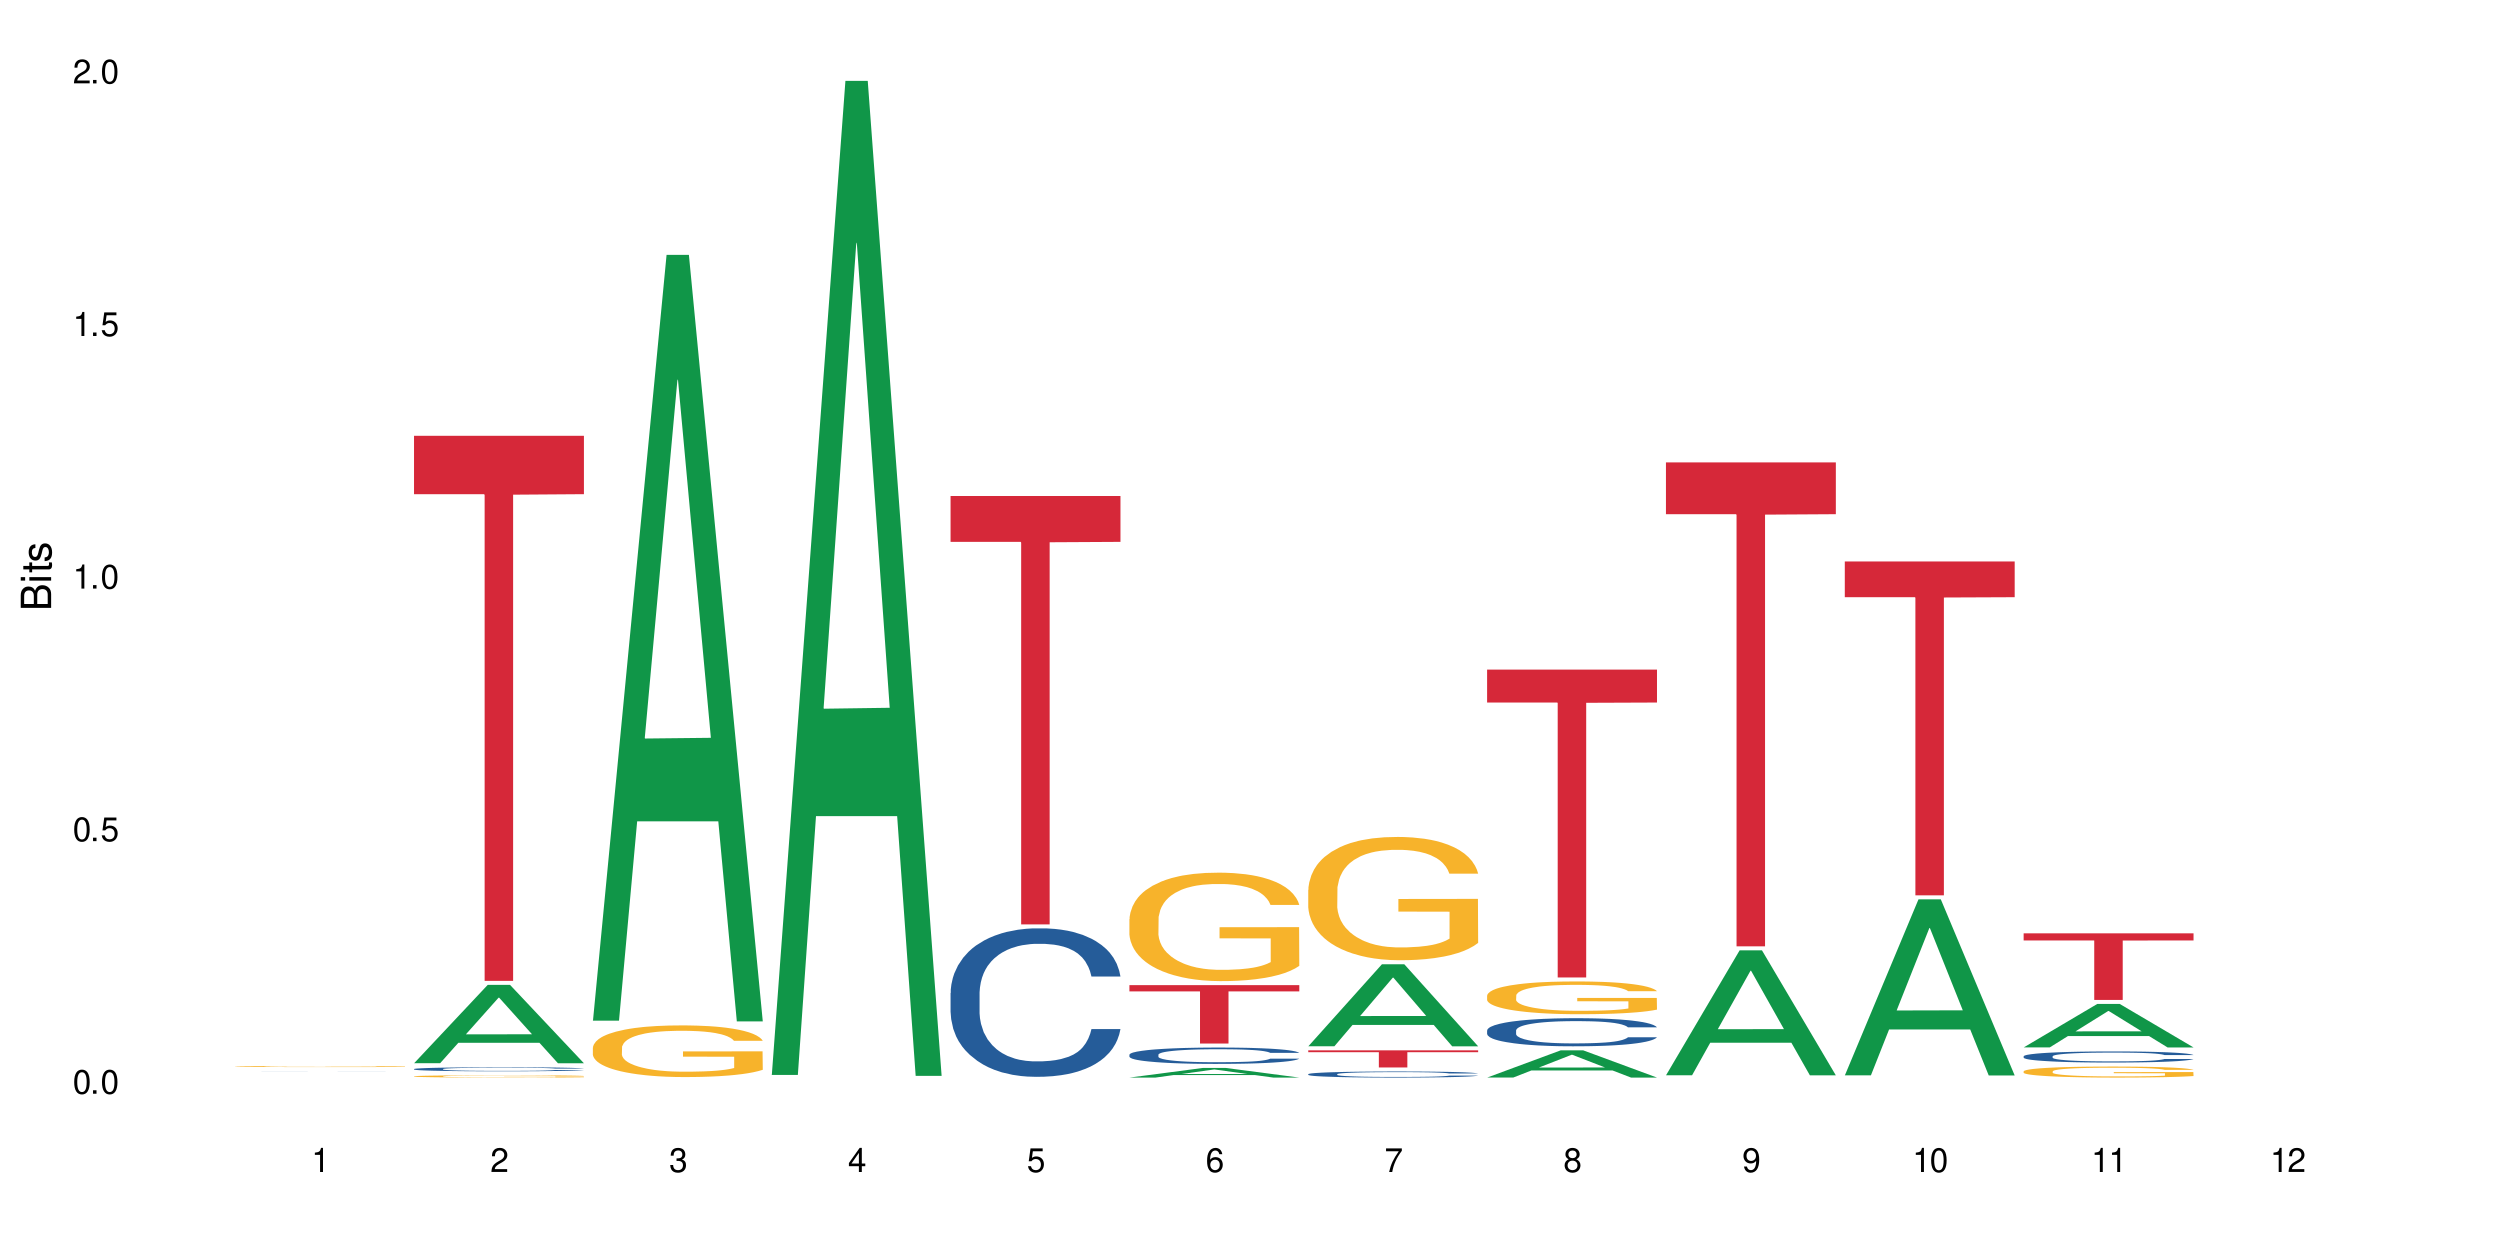 <?xml version="1.0" encoding="UTF-8"?>
<svg xmlns="http://www.w3.org/2000/svg" xmlns:xlink="http://www.w3.org/1999/xlink" width="720" height="360" viewBox="0 0 720 360">
<defs>
<g>
<g id="glyph-0-0">
</g>
<g id="glyph-0-1">
<path d="M 2.641 -6.938 C 2 -6.938 1.422 -6.656 1.078 -6.172 C 0.641 -5.562 0.406 -4.641 0.406 -3.359 C 0.406 -1.016 1.188 0.219 2.641 0.219 C 4.078 0.219 4.859 -1.016 4.859 -3.297 C 4.859 -4.641 4.656 -5.547 4.203 -6.172 C 3.844 -6.656 3.281 -6.938 2.641 -6.938 Z M 2.641 -6.188 C 3.547 -6.188 4 -5.25 4 -3.375 C 4 -1.406 3.562 -0.484 2.625 -0.484 C 1.734 -0.484 1.281 -1.438 1.281 -3.344 C 1.281 -5.25 1.734 -6.188 2.641 -6.188 Z M 2.641 -6.188 "/>
</g>
<g id="glyph-0-2">
<path d="M 1.828 -1 L 0.828 -1 L 0.828 0 L 1.828 0 Z M 1.828 -1 "/>
</g>
<g id="glyph-0-3">
<path d="M 4.562 -6.797 L 1.062 -6.797 L 0.547 -3.094 L 1.328 -3.094 C 1.719 -3.562 2.047 -3.734 2.578 -3.734 C 3.484 -3.734 4.062 -3.109 4.062 -2.094 C 4.062 -1.125 3.484 -0.531 2.578 -0.531 C 1.828 -0.531 1.375 -0.906 1.188 -1.672 L 0.328 -1.672 C 0.453 -1.109 0.547 -0.844 0.75 -0.594 C 1.125 -0.078 1.828 0.219 2.594 0.219 C 3.969 0.219 4.922 -0.781 4.922 -2.219 C 4.922 -3.562 4.031 -4.484 2.719 -4.484 C 2.25 -4.484 1.859 -4.359 1.469 -4.062 L 1.734 -5.969 L 4.562 -5.969 Z M 4.562 -6.797 "/>
</g>
<g id="glyph-0-4">
<path d="M 2.484 -4.938 L 2.484 0 L 3.328 0 L 3.328 -6.938 L 2.766 -6.938 C 2.469 -5.875 2.281 -5.734 0.984 -5.562 L 0.984 -4.938 Z M 2.484 -4.938 "/>
</g>
<g id="glyph-0-5">
<path d="M 4.859 -0.828 L 1.281 -0.828 C 1.359 -1.406 1.672 -1.781 2.5 -2.281 L 3.469 -2.828 C 4.406 -3.344 4.906 -4.062 4.906 -4.906 C 4.906 -5.484 4.672 -6.031 4.266 -6.406 C 3.859 -6.766 3.375 -6.938 2.719 -6.938 C 1.859 -6.938 1.219 -6.625 0.844 -6.031 C 0.609 -5.672 0.5 -5.234 0.484 -4.531 L 1.328 -4.531 C 1.359 -5.016 1.406 -5.281 1.531 -5.516 C 1.75 -5.938 2.188 -6.203 2.703 -6.203 C 3.469 -6.203 4.031 -5.641 4.031 -4.891 C 4.031 -4.344 3.719 -3.859 3.125 -3.516 L 2.234 -3 C 0.812 -2.172 0.406 -1.531 0.328 -0.016 L 4.859 -0.016 Z M 4.859 -0.828 "/>
</g>
<g id="glyph-0-6">
<path d="M 2.125 -3.188 L 2.578 -3.188 C 3.5 -3.188 3.984 -2.766 3.984 -1.922 C 3.984 -1.062 3.469 -0.531 2.594 -0.531 C 1.656 -0.531 1.203 -1 1.156 -2.016 L 0.312 -2.016 C 0.344 -1.453 0.438 -1.094 0.609 -0.781 C 0.953 -0.109 1.625 0.219 2.547 0.219 C 3.953 0.219 4.859 -0.625 4.859 -1.938 C 4.859 -2.828 4.516 -3.297 3.703 -3.594 C 4.344 -3.844 4.656 -4.328 4.656 -5.031 C 4.656 -6.219 3.875 -6.938 2.578 -6.938 C 1.203 -6.938 0.484 -6.172 0.453 -4.703 L 1.297 -4.703 C 1.312 -5.125 1.344 -5.359 1.453 -5.578 C 1.641 -5.969 2.062 -6.203 2.594 -6.203 C 3.344 -6.203 3.797 -5.75 3.797 -5 C 3.797 -4.516 3.609 -4.219 3.25 -4.047 C 3.016 -3.953 2.703 -3.922 2.125 -3.906 Z M 2.125 -3.188 "/>
</g>
<g id="glyph-0-7">
<path d="M 3.141 -1.672 L 3.141 0 L 3.984 0 L 3.984 -1.672 L 4.984 -1.672 L 4.984 -2.438 L 3.984 -2.438 L 3.984 -6.938 L 3.359 -6.938 L 0.266 -2.578 L 0.266 -1.672 Z M 3.141 -2.438 L 1 -2.438 L 3.141 -5.5 Z M 3.141 -2.438 "/>
</g>
<g id="glyph-0-8">
<path d="M 4.781 -5.125 C 4.609 -6.266 3.891 -6.938 2.844 -6.938 C 2.094 -6.938 1.422 -6.578 1.031 -5.953 C 0.594 -5.266 0.406 -4.422 0.406 -3.172 C 0.406 -2 0.578 -1.25 0.984 -0.641 C 1.359 -0.078 1.953 0.219 2.703 0.219 C 3.984 0.219 4.922 -0.75 4.922 -2.094 C 4.922 -3.375 4.062 -4.281 2.844 -4.281 C 2.172 -4.281 1.641 -4.031 1.281 -3.516 C 1.281 -5.234 1.828 -6.188 2.797 -6.188 C 3.391 -6.188 3.797 -5.797 3.938 -5.125 Z M 2.734 -3.531 C 3.547 -3.531 4.062 -2.953 4.062 -2.031 C 4.062 -1.156 3.484 -0.531 2.703 -0.531 C 1.922 -0.531 1.328 -1.188 1.328 -2.078 C 1.328 -2.938 1.906 -3.531 2.734 -3.531 Z M 2.734 -3.531 "/>
</g>
<g id="glyph-0-9">
<path d="M 4.984 -6.797 L 0.438 -6.797 L 0.438 -5.969 L 4.109 -5.969 C 2.5 -3.656 1.828 -2.234 1.328 0 L 2.219 0 C 2.594 -2.172 3.453 -4.047 4.984 -6.094 Z M 4.984 -6.797 "/>
</g>
<g id="glyph-0-10">
<path d="M 3.75 -3.656 C 4.469 -4.094 4.688 -4.438 4.688 -5.078 C 4.688 -6.172 3.844 -6.938 2.641 -6.938 C 1.438 -6.938 0.594 -6.172 0.594 -5.094 C 0.594 -4.438 0.812 -4.094 1.516 -3.656 C 0.734 -3.266 0.359 -2.703 0.359 -1.922 C 0.359 -0.656 1.281 0.219 2.641 0.219 C 3.984 0.219 4.922 -0.656 4.922 -1.922 C 4.922 -2.703 4.531 -3.266 3.75 -3.656 Z M 2.641 -6.188 C 3.359 -6.188 3.812 -5.75 3.812 -5.062 C 3.812 -4.406 3.344 -3.984 2.641 -3.984 C 1.922 -3.984 1.453 -4.406 1.453 -5.078 C 1.453 -5.75 1.922 -6.188 2.641 -6.188 Z M 2.641 -3.266 C 3.484 -3.266 4.062 -2.719 4.062 -1.906 C 4.062 -1.078 3.484 -0.531 2.625 -0.531 C 1.797 -0.531 1.219 -1.094 1.219 -1.906 C 1.219 -2.719 1.781 -3.266 2.641 -3.266 Z M 2.641 -3.266 "/>
</g>
<g id="glyph-0-11">
<path d="M 0.516 -1.578 C 0.672 -0.453 1.406 0.219 2.438 0.219 C 3.188 0.219 3.859 -0.141 4.266 -0.766 C 4.688 -1.453 4.891 -2.297 4.891 -3.547 C 4.891 -4.719 4.703 -5.453 4.312 -6.078 C 3.938 -6.641 3.344 -6.938 2.594 -6.938 C 1.297 -6.938 0.359 -5.969 0.359 -4.625 C 0.359 -3.344 1.234 -2.453 2.453 -2.453 C 3.094 -2.453 3.578 -2.672 4.016 -3.203 C 4 -1.484 3.469 -0.531 2.5 -0.531 C 1.906 -0.531 1.484 -0.906 1.359 -1.578 Z M 2.578 -6.203 C 3.375 -6.203 3.969 -5.531 3.969 -4.641 C 3.969 -3.797 3.391 -3.188 2.547 -3.188 C 1.734 -3.188 1.234 -3.766 1.234 -4.688 C 1.234 -5.562 1.797 -6.203 2.578 -6.203 Z M 2.578 -6.203 "/>
</g>
<g id="glyph-1-0">
</g>
<g id="glyph-1-1">
<path d="M 0 -0.953 L 0 -4.891 C 0 -5.719 -0.234 -6.344 -0.734 -6.797 C -1.188 -7.234 -1.812 -7.469 -2.5 -7.469 C -3.547 -7.469 -4.188 -7 -4.625 -5.875 C -4.984 -6.688 -5.625 -7.094 -6.531 -7.094 C -7.172 -7.094 -7.734 -6.859 -8.141 -6.391 C -8.562 -5.922 -8.75 -5.344 -8.75 -4.5 L -8.75 -0.953 Z M -4.984 -2.062 L -7.766 -2.062 L -7.766 -4.219 C -7.766 -4.844 -7.688 -5.203 -7.453 -5.5 C -7.219 -5.812 -6.859 -5.969 -6.375 -5.969 C -5.891 -5.969 -5.531 -5.812 -5.297 -5.5 C -5.062 -5.203 -4.984 -4.844 -4.984 -4.219 Z M -0.984 -2.062 L -4 -2.062 L -4 -4.781 C -4 -5.766 -3.438 -6.359 -2.484 -6.359 C -1.547 -6.359 -0.984 -5.766 -0.984 -4.781 Z M -0.984 -2.062 "/>
</g>
<g id="glyph-1-2">
<path d="M -6.281 -1.797 L -6.281 -0.797 L 0 -0.797 L 0 -1.797 Z M -8.75 -1.797 L -8.75 -0.797 L -7.484 -0.797 L -7.484 -1.797 Z M -8.75 -1.797 "/>
</g>
<g id="glyph-1-3">
<path d="M -6.281 -3.047 L -6.281 -2.016 L -8.016 -2.016 L -8.016 -1.016 L -6.281 -1.016 L -6.281 -0.172 L -5.469 -0.172 L -5.469 -1.016 L -0.719 -1.016 C -0.078 -1.016 0.281 -1.453 0.281 -2.234 C 0.281 -2.5 0.25 -2.719 0.188 -3.047 L -0.641 -3.047 C -0.609 -2.906 -0.594 -2.766 -0.594 -2.562 C -0.594 -2.141 -0.719 -2.016 -1.156 -2.016 L -5.469 -2.016 L -5.469 -3.047 Z M -6.281 -3.047 "/>
</g>
<g id="glyph-1-4">
<path d="M -4.531 -5.25 C -5.766 -5.25 -6.469 -4.422 -6.469 -2.969 C -6.469 -1.516 -5.719 -0.562 -4.547 -0.562 C -3.562 -0.562 -3.094 -1.062 -2.734 -2.562 L -2.516 -3.484 C -2.344 -4.188 -2.094 -4.469 -1.641 -4.469 C -1.047 -4.469 -0.641 -3.875 -0.641 -3 C -0.641 -2.453 -0.797 -2 -1.062 -1.75 C -1.25 -1.594 -1.422 -1.531 -1.875 -1.469 L -1.875 -0.406 C -0.422 -0.453 0.281 -1.266 0.281 -2.922 C 0.281 -4.5 -0.5 -5.516 -1.719 -5.516 C -2.656 -5.516 -3.172 -4.984 -3.469 -3.734 L -3.703 -2.766 C -3.891 -1.953 -4.156 -1.609 -4.594 -1.609 C -5.188 -1.609 -5.547 -2.125 -5.547 -2.938 C -5.547 -3.75 -5.203 -4.172 -4.531 -4.203 Z M -4.531 -5.25 "/>
</g>
</g>
</defs>
<rect x="-72" y="-36" width="864" height="432" fill="rgb(100%, 100%, 100%)" fill-opacity="1"/>
<path fill-rule="nonzero" fill="rgb(14.51%, 36.078%, 60%)" fill-opacity="1" d="M 67.73 308.48 L 68.805 308.48 L 69.879 308.477 L 75.07 308.477 L 77.398 308.473 L 109.441 308.473 L 111.234 308.477 L 116.305 308.477 L 116.664 308.48 L 107.891 308.48 L 107.414 308.477 L 97.508 308.477 L 94.883 308.473 L 90.707 308.473 L 88.379 308.477 L 77.816 308.477 L 77.277 308.48 L 76.086 308.48 L 76.086 308.484 L 76.504 308.484 L 77.277 308.488 L 80.977 308.488 L 81.695 308.492 L 104.312 308.492 L 105.207 308.488 L 116.664 308.488 L 114.395 308.488 L 113.441 308.492 L 73.281 308.492 L 71.969 308.488 L 68.508 308.488 L 67.91 308.484 L 67.73 308.484 Z M 67.73 308.48 "/>
<path fill-rule="nonzero" fill="rgb(96.863%, 70.196%, 16.863%)" fill-opacity="1" d="M 67.73 307.141 L 67.789 307.137 L 67.789 307.133 L 68.031 307.121 L 68.625 307.102 L 69.402 307.086 L 70.238 307.074 L 70.773 307.07 L 71.668 307.062 L 72.445 307.055 L 74.414 307.043 L 76.922 307.031 L 78.293 307.023 L 79.844 307.02 L 82.051 307.016 L 83.066 307.012 L 86.172 307.008 L 89.691 307.004 L 97.805 307.004 L 101.148 307.008 L 103.059 307.012 L 104.551 307.016 L 106.102 307.016 L 108.012 307.023 L 109.801 307.031 L 111.234 307.039 L 112.664 307.047 L 113.859 307.055 L 114.871 307.066 L 115.77 307.078 L 116.305 307.086 L 116.664 307.098 L 108.367 307.098 L 107.891 307.086 L 107.355 307.078 L 106.461 307.07 L 105.562 307.062 L 104.668 307.059 L 102.996 307.051 L 101.566 307.047 L 99.777 307.043 L 98.047 307.039 L 96.074 307.039 L 94.883 307.035 L 91.719 307.035 L 88.855 307.039 L 87.184 307.039 L 85.992 307.043 L 84.32 307.047 L 83.305 307.051 L 82.707 307.055 L 80.918 307.062 L 79.727 307.07 L 79.07 307.074 L 78.234 307.086 L 77.637 307.094 L 76.98 307.105 L 76.621 307.113 L 76.145 307.133 L 76.086 307.184 L 76.266 307.195 L 76.621 307.207 L 77.102 307.219 L 77.816 307.227 L 78.531 307.238 L 79.785 307.246 L 80.859 307.254 L 81.695 307.262 L 83.305 307.27 L 83.961 307.27 L 85.512 307.277 L 87.125 307.281 L 89.094 307.285 L 99.598 307.285 L 101.863 307.281 L 103.414 307.281 L 104.43 307.277 L 105.684 307.273 L 106.578 307.273 L 107.414 307.27 L 108.43 307.266 L 108.43 307.195 L 93.688 307.195 L 93.688 307.164 L 116.602 307.164 L 116.664 307.273 L 115.41 307.281 L 113.859 307.289 L 112.367 307.297 L 110.816 307.301 L 108.605 307.305 L 106.816 307.309 L 104.07 307.312 L 101.566 307.316 L 98.941 307.316 L 96.613 307.32 L 91.422 307.32 L 88.797 307.316 L 86.707 307.316 L 82.887 307.309 L 80.5 307.301 L 78.949 307.297 L 77.34 307.293 L 75.727 307.285 L 74.297 307.277 L 73.34 307.27 L 72.387 307.262 L 71.371 307.254 L 70.418 307.246 L 69.699 307.234 L 69.043 307.227 L 68.09 307.203 L 67.852 307.191 L 67.73 307.184 Z M 67.73 307.141 "/>
<path fill-rule="nonzero" fill="rgb(6.275%, 58.824%, 28.235%)" fill-opacity="1" d="M 119.238 306.199 L 119.289 306.18 L 140.465 283.648 L 146.895 283.648 L 168.172 306.223 L 160.695 306.223 L 155.363 300.328 L 131.996 300.328 L 126.766 306.199 L 119.238 306.199 L 134.242 297.891 L 153.219 297.871 L 143.758 287.336 L 143.652 287.316 L 143.547 287.379 L 134.191 297.871 L 134.242 297.891 Z M 119.238 306.199 "/>
<path fill-rule="nonzero" fill="rgb(14.51%, 36.078%, 60%)" fill-opacity="1" d="M 119.238 307.879 L 119.297 307.879 L 119.297 307.852 L 119.477 307.812 L 119.895 307.762 L 120.312 307.727 L 121.387 307.664 L 122.879 307.602 L 124.43 307.555 L 125.562 307.527 L 126.578 307.508 L 128.906 307.469 L 130.398 307.449 L 132.008 307.43 L 133.977 307.414 L 135.41 307.402 L 138.633 307.387 L 141.02 307.379 L 142.871 307.375 L 146.867 307.375 L 149.254 307.379 L 150.984 307.383 L 152.895 307.391 L 154.504 307.402 L 157.309 307.426 L 159.816 307.453 L 160.949 307.473 L 162.742 307.504 L 164.113 307.535 L 165.066 307.562 L 166.141 307.602 L 167.098 307.652 L 167.812 307.703 L 168.172 307.75 L 159.816 307.75 L 159.398 307.707 L 158.922 307.676 L 158.027 307.633 L 157.133 307.602 L 155.879 307.57 L 154.746 307.551 L 153.191 307.531 L 151.82 307.516 L 150.387 307.508 L 149.016 307.5 L 146.391 307.496 L 142.211 307.496 L 139.887 307.504 L 138.633 307.512 L 136.844 307.527 L 135.59 307.543 L 134.098 307.562 L 133.082 307.582 L 131.828 307.609 L 130.934 307.633 L 129.922 307.668 L 129.324 307.695 L 128.785 307.723 L 128.309 307.758 L 127.949 307.797 L 127.711 307.836 L 127.594 307.875 L 127.594 308.039 L 127.711 308.074 L 128.012 308.121 L 128.785 308.184 L 129.922 308.242 L 131.234 308.285 L 132.484 308.316 L 133.203 308.332 L 134.156 308.348 L 135.648 308.371 L 137.797 308.391 L 139.051 308.398 L 140.961 308.406 L 142.93 308.414 L 145.555 308.414 L 147.883 308.406 L 149.434 308.402 L 151.043 308.395 L 153.254 308.375 L 154.625 308.359 L 155.816 308.34 L 156.715 308.32 L 157.309 308.301 L 158.207 308.27 L 158.922 308.234 L 159.457 308.195 L 159.816 308.16 L 168.172 308.16 L 167.812 308.203 L 167.277 308.242 L 166.738 308.273 L 165.902 308.312 L 164.949 308.344 L 163.574 308.383 L 162.441 308.406 L 160.949 308.434 L 159.578 308.453 L 158.086 308.469 L 155.879 308.492 L 154.445 308.504 L 152.895 308.512 L 151.043 308.52 L 148.719 308.527 L 146.211 308.531 L 141.379 308.531 L 139.527 308.527 L 137.082 308.516 L 134.039 308.5 L 131.828 308.477 L 130.098 308.457 L 128.605 308.438 L 126.938 308.406 L 124.789 308.363 L 123.477 308.324 L 122.582 308.297 L 121.566 308.254 L 120.852 308.219 L 120.016 308.156 L 119.418 308.082 L 119.238 308.023 Z M 119.238 307.879 "/>
<path fill-rule="nonzero" fill="rgb(96.863%, 70.196%, 16.863%)" fill-opacity="1" d="M 119.238 309.969 L 119.297 309.969 L 119.297 309.953 L 119.535 309.93 L 120.133 309.891 L 120.91 309.859 L 121.746 309.836 L 122.281 309.824 L 123.176 309.805 L 123.953 309.793 L 125.922 309.766 L 128.43 309.738 L 129.801 309.73 L 131.352 309.719 L 133.559 309.707 L 134.574 309.703 L 137.676 309.695 L 141.199 309.688 L 149.312 309.688 L 152.656 309.695 L 154.566 309.703 L 156.059 309.707 L 157.609 309.715 L 159.52 309.727 L 161.309 309.742 L 162.742 309.758 L 164.172 309.773 L 165.367 309.793 L 166.379 309.812 L 167.277 309.84 L 167.812 309.859 L 168.172 309.883 L 159.875 309.883 L 159.398 309.859 L 158.863 309.844 L 157.965 309.824 L 157.07 309.809 L 156.176 309.801 L 154.504 309.785 L 153.074 309.773 L 151.281 309.766 L 149.551 309.762 L 147.582 309.758 L 146.391 309.754 L 143.227 309.754 L 140.363 309.758 L 138.691 309.766 L 137.5 309.77 L 135.828 309.777 L 134.812 309.785 L 134.215 309.789 L 132.426 309.809 L 131.234 309.824 L 130.578 309.836 L 129.742 309.855 L 129.145 309.871 L 128.488 309.895 L 128.129 309.914 L 127.652 309.953 L 127.594 310.062 L 127.773 310.086 L 128.129 310.109 L 128.605 310.133 L 129.324 310.152 L 130.039 310.172 L 131.293 310.195 L 132.367 310.211 L 133.203 310.219 L 134.812 310.238 L 135.469 310.242 L 137.02 310.254 L 138.633 310.262 L 140.602 310.27 L 142.094 310.273 L 147.523 310.273 L 151.105 310.27 L 153.371 310.266 L 154.922 310.262 L 155.938 310.258 L 157.191 310.25 L 158.086 310.246 L 158.922 310.238 L 159.938 310.227 L 159.938 310.086 L 145.195 310.086 L 145.195 310.016 L 168.109 310.016 L 168.172 310.25 L 166.918 310.266 L 165.367 310.281 L 163.875 310.293 L 162.324 310.305 L 160.113 310.316 L 158.324 310.324 L 155.578 310.332 L 153.074 310.336 L 150.449 310.34 L 148.121 310.344 L 142.93 310.344 L 140.305 310.34 L 138.215 310.332 L 136.305 310.328 L 134.395 310.32 L 132.008 310.309 L 130.457 310.297 L 128.848 310.285 L 127.234 310.27 L 125.801 310.254 L 124.848 310.242 L 123.895 310.227 L 122.879 310.207 L 121.926 310.188 L 121.207 310.168 L 120.551 310.148 L 120.074 310.129 L 119.598 310.102 L 119.359 310.078 L 119.238 310.062 Z M 119.238 309.969 "/>
<path fill-rule="nonzero" fill="rgb(83.922%, 15.686%, 22.353%)" fill-opacity="1" d="M 119.238 125.516 L 168.172 125.516 L 168.172 142.32 L 147.777 142.469 L 147.777 282.496 L 139.574 282.496 L 139.574 142.613 L 139.453 142.32 L 119.238 142.32 Z M 119.238 125.516 "/>
<path fill-rule="nonzero" fill="rgb(6.275%, 58.824%, 28.235%)" fill-opacity="1" d="M 170.746 293.953 L 170.797 293.746 L 191.973 73.395 L 198.402 73.395 L 219.68 294.16 L 212.203 294.16 L 206.871 236.535 L 183.504 236.535 L 178.273 293.953 L 170.746 293.953 L 185.75 212.695 L 204.727 212.488 L 195.266 109.465 L 195.16 109.254 L 195.055 109.879 L 185.699 212.488 L 185.75 212.695 Z M 170.746 293.953 "/>
<path fill-rule="nonzero" fill="rgb(96.863%, 70.196%, 16.863%)" fill-opacity="1" d="M 170.746 301.688 L 170.805 301.676 L 170.805 301.402 L 171.043 300.789 L 171.641 299.949 L 172.418 299.254 L 173.254 298.711 L 173.789 298.426 L 174.684 298.02 L 175.461 297.719 L 177.43 297.109 L 179.938 296.539 L 181.309 296.293 L 182.859 296.062 L 185.066 295.805 L 186.082 295.707 L 189.184 295.492 L 192.707 295.355 L 196.586 295.312 L 198.375 295.328 L 200.82 295.383 L 204.164 295.531 L 206.074 295.668 L 207.566 295.805 L 209.117 295.98 L 211.027 296.254 L 212.816 296.578 L 214.25 296.906 L 215.68 297.312 L 216.875 297.746 L 217.887 298.223 L 218.785 298.793 L 219.32 299.27 L 219.68 299.746 L 211.383 299.746 L 210.906 299.27 L 210.371 298.902 L 209.473 298.453 L 208.578 298.129 L 207.684 297.871 L 206.012 297.516 L 204.582 297.297 L 202.789 297.109 L 201.059 296.984 L 199.09 296.906 L 197.898 296.879 L 194.734 296.879 L 191.871 296.973 L 190.199 297.082 L 189.008 297.191 L 187.336 297.395 L 186.32 297.555 L 185.723 297.664 L 183.934 298.086 L 182.742 298.469 L 182.086 298.727 L 181.25 299.133 L 180.652 299.5 L 179.996 300.043 L 179.637 300.453 L 179.16 301.375 L 179.102 303.82 L 179.281 304.336 L 179.637 304.895 L 180.113 305.383 L 180.832 305.902 L 181.547 306.293 L 182.801 306.824 L 183.875 307.18 L 184.711 307.41 L 186.32 307.777 L 186.977 307.898 L 188.527 308.145 L 190.141 308.332 L 192.109 308.496 L 193.602 308.578 L 195.988 308.645 L 199.031 308.645 L 202.613 308.562 L 204.879 308.457 L 206.43 308.348 L 207.445 308.25 L 208.699 308.102 L 209.594 307.965 L 210.43 307.816 L 211.445 307.586 L 211.445 304.336 L 196.703 304.324 L 196.703 302.801 L 219.617 302.789 L 219.68 308.102 L 218.426 308.469 L 216.875 308.824 L 215.383 309.094 L 213.832 309.324 L 211.621 309.582 L 209.832 309.746 L 207.086 309.938 L 204.582 310.059 L 201.957 310.141 L 199.629 310.18 L 196.883 310.195 L 194.438 310.168 L 191.812 310.086 L 189.723 309.977 L 187.812 309.84 L 185.902 309.664 L 183.516 309.379 L 181.965 309.148 L 180.355 308.863 L 178.742 308.523 L 177.309 308.156 L 176.355 307.871 L 175.402 307.547 L 174.387 307.137 L 173.43 306.676 L 172.715 306.254 L 172.059 305.777 L 171.582 305.328 L 171.105 304.719 L 170.867 304.23 L 170.746 303.809 Z M 170.746 301.688 "/>
<path fill-rule="nonzero" fill="rgb(6.275%, 58.824%, 28.235%)" fill-opacity="1" d="M 222.254 309.59 L 222.305 309.32 L 243.48 23.289 L 249.91 23.289 L 271.188 309.855 L 263.711 309.855 L 258.379 235.055 L 235.008 235.055 L 229.781 309.59 L 222.254 309.59 L 237.258 204.109 L 256.234 203.84 L 246.773 70.109 L 246.668 69.84 L 246.562 70.648 L 237.207 203.84 L 237.258 204.109 Z M 222.254 309.59 "/>
<path fill-rule="nonzero" fill="rgb(14.51%, 36.078%, 60%)" fill-opacity="1" d="M 273.762 285.977 L 273.82 285.938 L 273.82 285 L 274 283.516 L 274.418 281.641 L 274.836 280.352 L 275.91 278.043 L 277.402 275.816 L 278.953 274.098 L 280.086 273.082 L 281.102 272.301 L 283.43 270.855 L 284.922 270.113 L 286.531 269.445 L 288.5 268.781 L 289.934 268.391 L 293.156 267.766 L 295.543 267.492 L 297.391 267.375 L 301.391 267.375 L 303.777 267.531 L 305.508 267.727 L 307.418 268.039 L 309.027 268.391 L 311.832 269.25 L 314.34 270.348 L 315.473 270.973 L 317.262 272.184 L 318.637 273.355 L 319.59 274.371 L 320.664 275.816 L 321.621 277.574 L 322.336 279.57 L 322.695 281.25 L 314.34 281.25 L 313.922 279.688 L 313.445 278.473 L 312.551 276.871 L 311.652 275.738 L 310.402 274.605 L 309.266 273.863 L 307.715 273.121 L 306.344 272.652 L 304.91 272.301 L 303.539 272.066 L 300.914 271.832 L 297.871 271.832 L 296.734 271.91 L 294.41 272.223 L 293.156 272.496 L 291.363 273.043 L 290.113 273.551 L 288.621 274.332 L 287.605 274.996 L 286.352 276.012 L 285.457 276.91 L 284.441 278.199 L 283.848 279.18 L 283.309 280.273 L 282.832 281.562 L 282.473 282.93 L 282.234 284.375 L 282.117 285.781 L 282.117 291.84 L 282.234 293.246 L 282.535 294.887 L 283.309 297.273 L 284.441 299.344 L 285.754 300.984 L 287.008 302.156 L 287.727 302.703 L 288.68 303.328 L 290.172 304.109 L 292.32 304.891 L 293.574 305.203 L 295.484 305.516 L 297.453 305.672 L 300.078 305.672 L 302.406 305.516 L 303.957 305.32 L 305.566 305.008 L 307.773 304.344 L 309.148 303.719 L 310.34 302.977 L 311.234 302.234 L 311.832 301.609 L 312.727 300.398 L 313.445 299.07 L 313.98 297.703 L 314.34 296.371 L 322.695 296.371 L 322.336 297.938 L 321.797 299.461 L 321.262 300.594 L 320.426 301.961 L 319.473 303.172 L 318.098 304.539 L 316.965 305.438 L 315.473 306.418 L 314.102 307.16 L 312.609 307.824 L 310.402 308.605 L 308.969 308.996 L 307.418 309.348 L 305.566 309.66 L 303.238 309.934 L 300.734 310.09 L 298.406 310.129 L 295.898 310.051 L 294.051 309.895 L 291.605 309.543 L 288.559 308.84 L 286.352 308.098 L 284.621 307.355 L 283.129 306.574 L 281.461 305.516 L 279.312 303.797 L 278 302.469 L 277.102 301.375 L 276.09 299.852 L 275.371 298.484 L 274.535 296.293 L 273.941 293.52 L 273.762 291.371 Z M 273.762 285.977 "/>
<path fill-rule="nonzero" fill="rgb(83.922%, 15.686%, 22.353%)" fill-opacity="1" d="M 273.762 142.848 L 322.695 142.848 L 322.695 156.055 L 302.301 156.172 L 302.301 266.223 L 294.094 266.223 L 294.094 156.289 L 293.977 156.055 L 273.762 156.055 Z M 273.762 142.848 "/>
<path fill-rule="nonzero" fill="rgb(6.275%, 58.824%, 28.235%)" fill-opacity="1" d="M 325.27 310.34 L 325.32 310.34 L 346.492 307.559 L 352.926 307.559 L 374.199 310.344 L 366.727 310.344 L 361.395 309.617 L 338.023 309.617 L 332.797 310.34 L 325.27 310.34 L 340.273 309.316 L 359.25 309.312 L 349.789 308.012 L 349.684 308.012 L 349.578 308.02 L 340.219 309.312 L 340.273 309.316 Z M 325.27 310.34 "/>
<path fill-rule="nonzero" fill="rgb(14.51%, 36.078%, 60%)" fill-opacity="1" d="M 325.27 303.746 L 325.328 303.742 L 325.328 303.637 L 325.508 303.477 L 325.926 303.27 L 326.344 303.125 L 327.418 302.871 L 328.91 302.629 L 330.461 302.438 L 331.594 302.324 L 332.609 302.238 L 334.938 302.082 L 336.43 302 L 338.039 301.926 L 340.008 301.852 L 341.441 301.809 L 344.664 301.742 L 347.051 301.711 L 348.898 301.699 L 352.898 301.699 L 355.285 301.715 L 357.016 301.738 L 358.926 301.77 L 360.535 301.809 L 363.34 301.906 L 365.848 302.023 L 366.98 302.094 L 368.77 302.227 L 370.145 302.355 L 371.098 302.469 L 372.172 302.629 L 373.129 302.82 L 373.844 303.039 L 374.199 303.227 L 365.848 303.227 L 365.43 303.055 L 364.953 302.918 L 364.055 302.742 L 363.16 302.617 L 361.91 302.492 L 360.773 302.41 L 359.223 302.332 L 357.852 302.277 L 356.418 302.238 L 355.047 302.215 L 352.422 302.188 L 349.379 302.188 L 348.242 302.195 L 345.914 302.23 L 344.664 302.262 L 342.871 302.32 L 341.621 302.379 L 340.129 302.465 L 339.113 302.535 L 337.859 302.648 L 336.965 302.746 L 335.949 302.891 L 335.355 302.996 L 334.816 303.117 L 334.34 303.258 L 333.98 303.41 L 333.742 303.57 L 333.625 303.723 L 333.625 304.391 L 333.742 304.547 L 334.039 304.727 L 334.816 304.988 L 335.949 305.219 L 337.262 305.398 L 338.516 305.527 L 339.234 305.586 L 340.188 305.656 L 341.68 305.742 L 343.828 305.828 L 345.082 305.863 L 346.988 305.898 L 348.961 305.914 L 351.586 305.914 L 353.914 305.898 L 355.465 305.875 L 357.074 305.84 L 359.281 305.77 L 360.656 305.699 L 361.848 305.617 L 362.742 305.535 L 363.34 305.465 L 364.234 305.332 L 364.953 305.188 L 365.488 305.035 L 365.848 304.891 L 374.199 304.891 L 373.844 305.062 L 373.305 305.23 L 372.77 305.355 L 371.934 305.504 L 370.98 305.641 L 369.605 305.789 L 368.473 305.887 L 366.98 305.996 L 365.609 306.078 L 364.117 306.152 L 361.91 306.238 L 360.477 306.281 L 358.926 306.32 L 357.074 306.352 L 354.746 306.383 L 352.242 306.398 L 349.914 306.406 L 347.406 306.395 L 345.559 306.379 L 343.109 306.34 L 340.066 306.262 L 337.859 306.18 L 336.129 306.098 L 334.637 306.012 L 332.965 305.898 L 330.82 305.707 L 329.504 305.562 L 328.609 305.441 L 327.598 305.273 L 326.879 305.121 L 326.043 304.883 L 325.449 304.574 L 325.27 304.34 Z M 325.27 303.746 "/>
<path fill-rule="nonzero" fill="rgb(96.863%, 70.196%, 16.863%)" fill-opacity="1" d="M 325.27 264.703 L 325.328 264.676 L 325.328 264.105 L 325.566 262.82 L 326.164 261.051 L 326.941 259.598 L 327.773 258.457 L 328.312 257.855 L 329.207 257 L 329.984 256.371 L 331.953 255.09 L 334.457 253.891 L 335.832 253.379 L 337.383 252.891 L 339.59 252.352 L 340.605 252.148 L 343.707 251.695 L 347.23 251.41 L 351.109 251.324 L 352.898 251.352 L 355.344 251.465 L 358.688 251.781 L 360.594 252.066 L 362.086 252.352 L 363.641 252.723 L 365.547 253.293 L 367.34 253.977 L 368.77 254.66 L 370.203 255.516 L 371.395 256.43 L 372.41 257.43 L 373.305 258.625 L 373.844 259.625 L 374.199 260.625 L 365.906 260.625 L 365.43 259.625 L 364.891 258.855 L 363.996 257.914 L 363.102 257.227 L 362.207 256.688 L 360.535 255.945 L 359.105 255.488 L 357.312 255.09 L 355.582 254.832 L 353.613 254.66 L 352.422 254.605 L 349.258 254.605 L 346.395 254.805 L 344.723 255.031 L 343.527 255.262 L 341.859 255.688 L 340.844 256.031 L 340.246 256.258 L 338.457 257.145 L 337.262 257.941 L 336.605 258.484 L 335.77 259.34 L 335.176 260.109 L 334.52 261.25 L 334.16 262.105 L 333.684 264.047 L 333.625 269.184 L 333.801 270.266 L 334.16 271.438 L 334.637 272.465 L 335.355 273.547 L 336.07 274.375 L 337.324 275.488 L 338.398 276.23 L 339.234 276.715 L 340.844 277.484 L 341.5 277.742 L 343.051 278.254 L 344.664 278.656 L 346.633 278.996 L 348.125 279.168 L 350.512 279.309 L 353.555 279.309 L 357.133 279.141 L 359.402 278.91 L 360.953 278.684 L 361.969 278.484 L 363.223 278.168 L 364.117 277.883 L 364.953 277.57 L 365.965 277.086 L 365.965 270.266 L 351.227 270.238 L 351.227 267.043 L 374.141 267.016 L 374.199 278.168 L 372.949 278.941 L 371.395 279.68 L 369.906 280.254 L 368.352 280.738 L 366.145 281.277 L 364.355 281.621 L 361.609 282.02 L 359.105 282.277 L 356.477 282.449 L 354.152 282.535 L 351.406 282.562 L 348.961 282.504 L 346.332 282.336 L 344.246 282.105 L 342.336 281.82 L 340.426 281.449 L 338.039 280.852 L 336.488 280.367 L 334.875 279.766 L 333.266 279.055 L 331.832 278.285 L 330.879 277.684 L 329.922 277 L 328.91 276.145 L 327.953 275.172 L 327.238 274.289 L 326.582 273.289 L 326.105 272.348 L 325.625 271.066 L 325.387 270.039 L 325.27 269.152 Z M 325.27 264.703 "/>
<path fill-rule="nonzero" fill="rgb(83.922%, 15.686%, 22.353%)" fill-opacity="1" d="M 325.27 283.715 L 374.199 283.715 L 374.199 285.516 L 353.809 285.531 L 353.809 300.547 L 345.602 300.547 L 345.602 285.547 L 345.484 285.516 L 325.27 285.516 Z M 325.27 283.715 "/>
<path fill-rule="nonzero" fill="rgb(6.275%, 58.824%, 28.235%)" fill-opacity="1" d="M 376.777 301.324 L 376.828 301.301 L 398 277.703 L 404.43 277.703 L 425.707 301.344 L 418.234 301.344 L 412.902 295.172 L 389.531 295.172 L 384.305 301.324 L 376.777 301.324 L 391.781 292.621 L 410.758 292.598 L 401.293 281.566 L 401.191 281.543 L 401.086 281.609 L 391.727 292.598 L 391.781 292.621 Z M 376.777 301.324 "/>
<path fill-rule="nonzero" fill="rgb(14.51%, 36.078%, 60%)" fill-opacity="1" d="M 376.777 309.352 L 376.836 309.352 L 376.836 309.312 L 377.016 309.254 L 377.434 309.176 L 377.852 309.121 L 378.926 309.027 L 380.418 308.938 L 381.969 308.867 L 383.102 308.824 L 384.117 308.793 L 386.445 308.734 L 387.934 308.703 L 389.547 308.676 L 391.516 308.648 L 392.949 308.633 L 396.172 308.605 L 398.559 308.594 L 400.406 308.59 L 404.406 308.59 L 406.793 308.598 L 408.523 308.605 L 410.434 308.617 L 412.043 308.633 L 414.848 308.668 L 417.355 308.711 L 418.488 308.738 L 420.277 308.789 L 421.652 308.836 L 422.605 308.879 L 423.68 308.938 L 424.633 309.008 L 425.352 309.09 L 425.707 309.16 L 417.355 309.16 L 416.938 309.094 L 416.461 309.047 L 415.562 308.98 L 414.668 308.934 L 413.414 308.887 L 412.281 308.855 L 410.73 308.828 L 409.359 308.809 L 407.926 308.793 L 406.555 308.781 L 403.93 308.773 L 400.883 308.773 L 399.75 308.777 L 397.422 308.789 L 396.172 308.801 L 394.379 308.824 L 393.129 308.844 L 391.637 308.875 L 390.621 308.902 L 389.367 308.945 L 388.473 308.98 L 387.457 309.035 L 386.859 309.074 L 386.324 309.121 L 385.848 309.172 L 385.488 309.227 L 385.25 309.289 L 385.129 309.344 L 385.129 309.594 L 385.25 309.652 L 385.547 309.719 L 386.324 309.816 L 387.457 309.902 L 388.77 309.969 L 390.023 310.016 L 390.738 310.039 L 391.695 310.066 L 393.188 310.098 L 395.336 310.129 L 396.59 310.141 L 398.496 310.156 L 400.469 310.16 L 403.094 310.16 L 405.418 310.156 L 406.973 310.145 L 408.582 310.133 L 410.789 310.105 L 412.164 310.082 L 413.355 310.051 L 414.25 310.02 L 414.848 309.996 L 415.742 309.945 L 416.461 309.891 L 416.996 309.836 L 417.355 309.781 L 425.707 309.781 L 425.352 309.844 L 424.812 309.906 L 424.277 309.953 L 423.441 310.008 L 422.484 310.059 L 421.113 310.113 L 419.98 310.152 L 418.488 310.191 L 417.117 310.223 L 415.625 310.25 L 413.414 310.281 L 411.984 310.297 L 410.434 310.312 L 408.582 310.324 L 406.254 310.336 L 403.75 310.344 L 401.422 310.344 L 398.914 310.34 L 397.066 310.332 L 394.617 310.32 L 391.574 310.289 L 389.367 310.262 L 387.637 310.23 L 386.145 310.199 L 384.473 310.156 L 382.324 310.082 L 381.012 310.031 L 380.117 309.984 L 379.105 309.922 L 378.387 309.867 L 377.551 309.777 L 376.957 309.664 L 376.777 309.574 Z M 376.777 309.352 "/>
<path fill-rule="nonzero" fill="rgb(96.863%, 70.196%, 16.863%)" fill-opacity="1" d="M 376.777 256.246 L 376.836 256.215 L 376.836 255.566 L 377.074 254.105 L 377.672 252.098 L 378.449 250.441 L 379.281 249.145 L 379.82 248.465 L 380.715 247.492 L 381.492 246.777 L 383.461 245.32 L 385.965 243.957 L 387.34 243.375 L 388.891 242.82 L 391.098 242.207 L 392.113 241.98 L 395.215 241.461 L 398.734 241.137 L 402.613 241.039 L 404.406 241.07 L 406.852 241.199 L 410.195 241.559 L 412.102 241.883 L 413.594 242.207 L 415.148 242.629 L 417.055 243.277 L 418.848 244.055 L 420.277 244.832 L 421.711 245.805 L 422.902 246.844 L 423.918 247.977 L 424.812 249.34 L 425.352 250.477 L 425.707 251.609 L 417.414 251.609 L 416.938 250.477 L 416.398 249.598 L 415.504 248.531 L 414.609 247.75 L 413.715 247.137 L 412.043 246.293 L 410.609 245.773 L 408.82 245.32 L 407.09 245.027 L 405.121 244.832 L 403.93 244.766 L 400.766 244.766 L 397.902 244.996 L 396.23 245.254 L 395.035 245.512 L 393.367 246 L 392.352 246.391 L 391.754 246.648 L 389.965 247.652 L 388.77 248.562 L 388.113 249.18 L 387.277 250.152 L 386.684 251.027 L 386.027 252.324 L 385.668 253.297 L 385.191 255.5 L 385.129 261.34 L 385.309 262.57 L 385.668 263.902 L 386.145 265.07 L 386.859 266.301 L 387.578 267.242 L 388.832 268.508 L 389.906 269.348 L 390.738 269.902 L 392.352 270.777 L 393.008 271.066 L 394.559 271.652 L 396.172 272.105 L 398.141 272.496 L 399.633 272.691 L 402.02 272.852 L 405.062 272.852 L 408.641 272.656 L 410.91 272.398 L 412.461 272.137 L 413.477 271.91 L 414.73 271.555 L 415.625 271.23 L 416.461 270.875 L 417.473 270.32 L 417.473 262.57 L 402.734 262.539 L 402.734 258.906 L 425.648 258.875 L 425.707 271.555 L 424.457 272.43 L 422.902 273.273 L 421.414 273.922 L 419.859 274.473 L 417.652 275.09 L 415.863 275.48 L 413.117 275.934 L 410.609 276.223 L 407.984 276.418 L 405.66 276.516 L 402.914 276.547 L 400.469 276.484 L 397.84 276.289 L 395.754 276.031 L 393.844 275.707 L 391.934 275.285 L 389.547 274.602 L 387.996 274.051 L 386.383 273.371 L 384.773 272.559 L 383.34 271.684 L 382.387 271.004 L 381.43 270.227 L 380.418 269.254 L 379.461 268.148 L 378.746 267.145 L 378.09 266.008 L 377.613 264.938 L 377.133 263.48 L 376.895 262.312 L 376.777 261.309 Z M 376.777 256.246 "/>
<path fill-rule="nonzero" fill="rgb(83.922%, 15.686%, 22.353%)" fill-opacity="1" d="M 376.777 302.5 L 425.707 302.5 L 425.707 303.027 L 405.316 303.031 L 405.316 307.438 L 397.109 307.438 L 397.109 303.035 L 396.992 303.027 L 376.777 303.027 Z M 376.777 302.5 "/>
<path fill-rule="nonzero" fill="rgb(6.275%, 58.824%, 28.235%)" fill-opacity="1" d="M 428.285 310.336 L 428.336 310.328 L 449.508 302.488 L 455.938 302.488 L 477.215 310.344 L 469.742 310.344 L 464.406 308.293 L 441.039 308.293 L 435.812 310.336 L 428.285 310.336 L 443.289 307.445 L 462.266 307.438 L 452.801 303.773 L 452.699 303.766 L 452.594 303.785 L 443.234 307.438 L 443.289 307.445 Z M 428.285 310.336 "/>
<path fill-rule="nonzero" fill="rgb(14.51%, 36.078%, 60%)" fill-opacity="1" d="M 428.285 296.77 L 428.344 296.762 L 428.344 296.582 L 428.523 296.301 L 428.941 295.945 L 429.359 295.703 L 430.434 295.266 L 431.926 294.848 L 433.477 294.52 L 434.609 294.328 L 435.625 294.18 L 437.949 293.906 L 439.441 293.766 L 441.055 293.641 L 443.023 293.516 L 444.457 293.441 L 447.68 293.324 L 450.066 293.273 L 451.914 293.25 L 455.914 293.25 L 458.301 293.277 L 460.031 293.316 L 461.941 293.375 L 463.551 293.441 L 466.355 293.605 L 468.863 293.812 L 469.996 293.93 L 471.785 294.16 L 473.16 294.379 L 474.113 294.574 L 475.188 294.848 L 476.141 295.18 L 476.859 295.555 L 477.215 295.875 L 468.863 295.875 L 468.445 295.578 L 467.969 295.348 L 467.07 295.047 L 466.176 294.832 L 464.922 294.617 L 463.789 294.477 L 462.238 294.336 L 460.867 294.246 L 459.434 294.18 L 458.062 294.137 L 455.434 294.094 L 452.391 294.094 L 451.258 294.105 L 448.93 294.164 L 447.68 294.219 L 445.887 294.32 L 444.633 294.418 L 443.145 294.566 L 442.129 294.691 L 440.875 294.883 L 439.98 295.055 L 438.965 295.297 L 438.367 295.48 L 437.832 295.688 L 437.355 295.934 L 436.996 296.191 L 436.758 296.465 L 436.637 296.73 L 436.637 297.875 L 436.758 298.141 L 437.055 298.453 L 437.832 298.902 L 438.965 299.297 L 440.277 299.605 L 441.531 299.828 L 442.246 299.93 L 443.203 300.051 L 444.695 300.195 L 446.844 300.344 L 448.094 300.402 L 450.004 300.465 L 451.973 300.492 L 454.602 300.492 L 456.926 300.465 L 458.48 300.426 L 460.09 300.367 L 462.297 300.242 L 463.672 300.125 L 464.863 299.984 L 465.758 299.844 L 466.355 299.723 L 467.25 299.496 L 467.969 299.242 L 468.504 298.984 L 468.863 298.734 L 477.215 298.734 L 476.859 299.031 L 476.32 299.316 L 475.785 299.531 L 474.949 299.789 L 473.992 300.02 L 472.621 300.277 L 471.488 300.449 L 469.996 300.633 L 468.625 300.773 L 467.133 300.898 L 464.922 301.047 L 463.492 301.121 L 461.941 301.188 L 460.09 301.246 L 457.762 301.297 L 455.258 301.328 L 452.93 301.336 L 450.422 301.32 L 448.574 301.293 L 446.125 301.223 L 443.082 301.09 L 440.875 300.949 L 439.145 300.812 L 437.652 300.664 L 435.98 300.465 L 433.832 300.137 L 432.52 299.887 L 431.625 299.68 L 430.613 299.391 L 429.895 299.133 L 429.059 298.719 L 428.465 298.195 L 428.285 297.789 Z M 428.285 296.77 "/>
<path fill-rule="nonzero" fill="rgb(96.863%, 70.196%, 16.863%)" fill-opacity="1" d="M 428.285 286.699 L 428.344 286.691 L 428.344 286.52 L 428.582 286.129 L 429.18 285.598 L 429.953 285.156 L 430.789 284.812 L 431.328 284.629 L 432.223 284.371 L 433 284.184 L 434.969 283.793 L 437.473 283.434 L 438.848 283.277 L 440.398 283.129 L 442.605 282.965 L 443.621 282.906 L 446.723 282.77 L 450.242 282.684 L 454.121 282.656 L 455.914 282.664 L 458.359 282.699 L 461.703 282.793 L 463.609 282.879 L 465.102 282.965 L 466.652 283.078 L 468.562 283.25 L 470.355 283.457 L 471.785 283.664 L 473.219 283.922 L 474.41 284.199 L 475.426 284.5 L 476.32 284.863 L 476.859 285.164 L 477.215 285.465 L 468.922 285.465 L 468.445 285.164 L 467.906 284.934 L 467.012 284.648 L 466.117 284.441 L 465.223 284.277 L 463.551 284.055 L 462.117 283.914 L 460.328 283.793 L 458.598 283.715 L 456.629 283.664 L 455.434 283.648 L 452.273 283.648 L 449.41 283.707 L 447.738 283.777 L 446.543 283.848 L 444.875 283.977 L 443.859 284.078 L 443.262 284.148 L 441.473 284.414 L 440.277 284.656 L 439.621 284.82 L 438.785 285.078 L 438.191 285.312 L 437.535 285.656 L 437.176 285.914 L 436.699 286.5 L 436.637 288.055 L 436.816 288.379 L 437.176 288.734 L 437.652 289.043 L 438.367 289.371 L 439.086 289.621 L 440.34 289.957 L 441.414 290.184 L 442.246 290.328 L 443.859 290.562 L 444.516 290.641 L 446.066 290.793 L 447.68 290.914 L 449.648 291.02 L 451.141 291.07 L 453.527 291.113 L 456.57 291.113 L 460.148 291.062 L 462.418 290.992 L 463.969 290.926 L 464.984 290.863 L 466.238 290.77 L 467.133 290.684 L 467.969 290.586 L 468.98 290.441 L 468.98 288.379 L 454.242 288.371 L 454.242 287.406 L 477.156 287.398 L 477.215 290.77 L 475.965 291 L 474.41 291.227 L 472.918 291.398 L 471.367 291.543 L 469.16 291.707 L 467.371 291.812 L 464.625 291.934 L 462.117 292.012 L 459.492 292.062 L 457.164 292.086 L 454.422 292.098 L 451.973 292.078 L 449.348 292.027 L 447.262 291.957 L 445.352 291.871 L 443.441 291.762 L 441.055 291.578 L 439.504 291.434 L 437.891 291.25 L 436.281 291.035 L 434.848 290.805 L 433.895 290.621 L 432.938 290.414 L 431.926 290.156 L 430.969 289.863 L 430.254 289.598 L 429.598 289.293 L 429.121 289.012 L 428.641 288.621 L 428.402 288.312 L 428.285 288.043 Z M 428.285 286.699 "/>
<path fill-rule="nonzero" fill="rgb(83.922%, 15.686%, 22.353%)" fill-opacity="1" d="M 428.285 192.836 L 477.215 192.836 L 477.215 202.328 L 456.824 202.41 L 456.824 281.504 L 448.617 281.504 L 448.617 202.492 L 448.5 202.328 L 428.285 202.328 Z M 428.285 192.836 "/>
<path fill-rule="nonzero" fill="rgb(6.275%, 58.824%, 28.235%)" fill-opacity="1" d="M 479.793 309.672 L 479.844 309.637 L 501.016 273.695 L 507.445 273.695 L 528.723 309.703 L 521.25 309.703 L 515.914 300.305 L 492.547 300.305 L 487.32 309.672 L 479.793 309.672 L 494.797 296.418 L 513.773 296.383 L 504.309 279.578 L 504.207 279.547 L 504.102 279.648 L 494.742 296.383 L 494.797 296.418 Z M 479.793 309.672 "/>
<path fill-rule="nonzero" fill="rgb(83.922%, 15.686%, 22.353%)" fill-opacity="1" d="M 479.793 133.168 L 528.723 133.168 L 528.723 148.086 L 508.332 148.215 L 508.332 272.543 L 500.125 272.543 L 500.125 148.348 L 500.008 148.086 L 479.793 148.086 Z M 479.793 133.168 "/>
<path fill-rule="nonzero" fill="rgb(6.275%, 58.824%, 28.235%)" fill-opacity="1" d="M 531.301 309.688 L 531.352 309.637 L 552.523 259.012 L 558.953 259.012 L 580.23 309.734 L 572.754 309.734 L 567.422 296.492 L 544.055 296.492 L 538.828 309.688 L 531.301 309.688 L 546.305 291.016 L 565.281 290.969 L 555.816 267.297 L 555.715 267.25 L 555.609 267.395 L 546.25 290.969 L 546.305 291.016 Z M 531.301 309.688 "/>
<path fill-rule="nonzero" fill="rgb(83.922%, 15.686%, 22.353%)" fill-opacity="1" d="M 531.301 161.699 L 580.23 161.699 L 580.23 171.992 L 559.84 172.082 L 559.84 257.859 L 551.633 257.859 L 551.633 172.172 L 551.516 171.992 L 531.301 171.992 Z M 531.301 161.699 "/>
<path fill-rule="nonzero" fill="rgb(6.275%, 58.824%, 28.235%)" fill-opacity="1" d="M 582.809 301.652 L 582.859 301.641 L 604.031 289.125 L 610.461 289.125 L 631.738 301.664 L 624.262 301.664 L 618.93 298.391 L 595.562 298.391 L 590.336 301.652 L 582.809 301.652 L 597.812 297.035 L 616.789 297.023 L 607.324 291.172 L 607.219 291.16 L 607.117 291.195 L 597.758 297.023 L 597.812 297.035 Z M 582.809 301.652 "/>
<path fill-rule="nonzero" fill="rgb(14.51%, 36.078%, 60%)" fill-opacity="1" d="M 582.809 304.207 L 582.867 304.203 L 582.867 304.133 L 583.047 304.023 L 583.465 303.883 L 583.883 303.785 L 584.957 303.613 L 586.445 303.445 L 588 303.316 L 589.133 303.242 L 590.148 303.184 L 592.473 303.074 L 593.965 303.02 L 595.578 302.969 L 597.547 302.922 L 598.977 302.891 L 602.199 302.844 L 604.586 302.824 L 606.438 302.816 L 610.438 302.816 L 612.824 302.828 L 614.555 302.84 L 616.461 302.863 L 618.074 302.891 L 620.879 302.957 L 623.383 303.039 L 624.52 303.086 L 626.309 303.176 L 627.68 303.262 L 628.637 303.34 L 629.711 303.445 L 630.664 303.578 L 631.383 303.727 L 631.738 303.852 L 623.383 303.852 L 622.969 303.738 L 622.488 303.645 L 621.594 303.527 L 620.699 303.441 L 619.445 303.355 L 618.312 303.301 L 616.762 303.246 L 615.387 303.211 L 613.957 303.184 L 612.582 303.168 L 609.957 303.148 L 606.914 303.148 L 605.781 303.156 L 603.453 303.18 L 602.199 303.199 L 600.41 303.238 L 599.156 303.277 L 597.664 303.336 L 596.652 303.387 L 595.398 303.461 L 594.504 303.527 L 593.488 303.625 L 592.891 303.699 L 592.355 303.781 L 591.879 303.875 L 591.52 303.98 L 591.281 304.086 L 591.16 304.191 L 591.16 304.645 L 591.281 304.75 L 591.578 304.875 L 592.355 305.051 L 593.488 305.207 L 594.801 305.332 L 596.055 305.418 L 596.77 305.457 L 597.727 305.504 L 599.219 305.562 L 601.367 305.621 L 602.617 305.645 L 604.527 305.668 L 606.496 305.68 L 609.121 305.68 L 611.449 305.668 L 613 305.656 L 614.613 305.633 L 616.82 305.582 L 618.191 305.535 L 619.387 305.48 L 620.281 305.422 L 620.879 305.375 L 621.773 305.285 L 622.488 305.188 L 623.027 305.086 L 623.383 304.984 L 631.738 304.984 L 631.383 305.102 L 630.844 305.215 L 630.309 305.301 L 629.473 305.402 L 628.516 305.492 L 627.145 305.598 L 626.012 305.664 L 624.52 305.738 L 623.145 305.793 L 621.652 305.844 L 619.445 305.898 L 618.016 305.93 L 616.461 305.957 L 614.613 305.98 L 612.285 306 L 609.777 306.012 L 607.453 306.016 L 604.945 306.008 L 603.098 305.996 L 600.648 305.969 L 597.605 305.918 L 595.398 305.863 L 593.668 305.809 L 592.176 305.75 L 590.504 305.668 L 588.355 305.539 L 587.043 305.441 L 586.148 305.359 L 585.133 305.246 L 584.418 305.145 L 583.582 304.98 L 582.984 304.773 L 582.809 304.609 Z M 582.809 304.207 "/>
<path fill-rule="nonzero" fill="rgb(96.863%, 70.196%, 16.863%)" fill-opacity="1" d="M 582.809 308.527 L 582.867 308.523 L 582.867 308.465 L 583.105 308.336 L 583.703 308.156 L 584.477 308.008 L 585.312 307.891 L 585.852 307.832 L 586.746 307.746 L 587.52 307.68 L 589.492 307.551 L 591.996 307.43 L 593.367 307.375 L 594.922 307.328 L 597.129 307.273 L 598.145 307.25 L 601.246 307.203 L 604.766 307.176 L 608.645 307.168 L 610.438 307.172 L 612.883 307.184 L 616.223 307.215 L 618.133 307.242 L 619.625 307.273 L 621.176 307.309 L 623.086 307.367 L 624.875 307.438 L 626.309 307.508 L 627.742 307.594 L 628.934 307.688 L 629.949 307.789 L 630.844 307.91 L 631.383 308.012 L 631.738 308.113 L 623.445 308.113 L 622.969 308.012 L 622.43 307.934 L 621.535 307.836 L 620.641 307.77 L 619.746 307.711 L 618.074 307.637 L 616.641 307.59 L 614.852 307.551 L 613.121 307.523 L 611.152 307.508 L 609.957 307.5 L 606.797 307.5 L 603.93 307.52 L 602.262 307.543 L 601.066 307.566 L 599.395 307.609 L 598.383 307.645 L 597.785 307.668 L 595.996 307.758 L 594.801 307.84 L 594.145 307.895 L 593.309 307.98 L 592.711 308.062 L 592.055 308.176 L 591.699 308.262 L 591.223 308.461 L 591.16 308.984 L 591.34 309.094 L 591.699 309.211 L 592.176 309.316 L 592.891 309.426 L 593.609 309.512 L 594.859 309.625 L 595.934 309.699 L 596.77 309.75 L 598.383 309.828 L 599.039 309.852 L 600.59 309.906 L 602.199 309.945 L 604.168 309.98 L 605.66 310 L 608.047 310.012 L 611.094 310.012 L 614.672 309.996 L 616.941 309.973 L 618.492 309.949 L 619.508 309.93 L 620.758 309.898 L 621.652 309.867 L 622.488 309.836 L 623.504 309.785 L 623.504 309.094 L 608.766 309.09 L 608.766 308.766 L 631.68 308.762 L 631.738 309.898 L 630.484 309.977 L 628.934 310.051 L 627.441 310.109 L 625.891 310.156 L 623.684 310.215 L 621.895 310.246 L 619.148 310.289 L 616.641 310.316 L 614.016 310.332 L 611.688 310.34 L 608.945 310.344 L 606.496 310.336 L 603.871 310.32 L 601.781 310.297 L 599.875 310.27 L 597.965 310.23 L 595.578 310.168 L 594.027 310.121 L 592.414 310.059 L 590.805 309.988 L 589.371 309.91 L 588.418 309.848 L 587.461 309.777 L 586.445 309.691 L 585.492 309.594 L 584.777 309.504 L 584.121 309.402 L 583.641 309.305 L 583.164 309.176 L 582.926 309.07 L 582.809 308.98 Z M 582.809 308.527 "/>
<path fill-rule="nonzero" fill="rgb(83.922%, 15.686%, 22.353%)" fill-opacity="1" d="M 582.809 268.801 L 631.738 268.801 L 631.738 270.852 L 611.344 270.871 L 611.344 287.973 L 603.141 287.973 L 603.141 270.887 L 603.023 270.852 L 582.809 270.852 Z M 582.809 268.801 "/>
<g fill="rgb(0%, 0%, 0%)" fill-opacity="1">
<use xlink:href="#glyph-0-1" x="20.965" y="314.993"/>
<use xlink:href="#glyph-0-2" x="25.965" y="314.993"/>
<use xlink:href="#glyph-0-1" x="28.965" y="314.993"/>
</g>
<g fill="rgb(0%, 0%, 0%)" fill-opacity="1">
<use xlink:href="#glyph-0-1" x="20.965" y="242.251"/>
<use xlink:href="#glyph-0-2" x="25.965" y="242.251"/>
<use xlink:href="#glyph-0-3" x="28.965" y="242.251"/>
</g>
<g fill="rgb(0%, 0%, 0%)" fill-opacity="1">
<use xlink:href="#glyph-0-4" x="20.965" y="169.509"/>
<use xlink:href="#glyph-0-2" x="25.965" y="169.509"/>
<use xlink:href="#glyph-0-1" x="28.965" y="169.509"/>
</g>
<g fill="rgb(0%, 0%, 0%)" fill-opacity="1">
<use xlink:href="#glyph-0-4" x="20.965" y="96.767"/>
<use xlink:href="#glyph-0-2" x="25.965" y="96.767"/>
<use xlink:href="#glyph-0-3" x="28.965" y="96.767"/>
</g>
<g fill="rgb(0%, 0%, 0%)" fill-opacity="1">
<use xlink:href="#glyph-0-5" x="20.965" y="24.024"/>
<use xlink:href="#glyph-0-2" x="25.965" y="24.024"/>
<use xlink:href="#glyph-0-1" x="28.965" y="24.024"/>
</g>
<g fill="rgb(0%, 0%, 0%)" fill-opacity="1">
<use xlink:href="#glyph-0-4" x="89.695" y="337.532"/>
</g>
<g fill="rgb(0%, 0%, 0%)" fill-opacity="1">
<use xlink:href="#glyph-0-5" x="141.203" y="337.532"/>
</g>
<g fill="rgb(0%, 0%, 0%)" fill-opacity="1">
<use xlink:href="#glyph-0-6" x="192.711" y="337.532"/>
</g>
<g fill="rgb(0%, 0%, 0%)" fill-opacity="1">
<use xlink:href="#glyph-0-7" x="244.219" y="337.532"/>
</g>
<g fill="rgb(0%, 0%, 0%)" fill-opacity="1">
<use xlink:href="#glyph-0-3" x="295.727" y="337.532"/>
</g>
<g fill="rgb(0%, 0%, 0%)" fill-opacity="1">
<use xlink:href="#glyph-0-8" x="347.234" y="337.532"/>
</g>
<g fill="rgb(0%, 0%, 0%)" fill-opacity="1">
<use xlink:href="#glyph-0-9" x="398.742" y="337.532"/>
</g>
<g fill="rgb(0%, 0%, 0%)" fill-opacity="1">
<use xlink:href="#glyph-0-10" x="450.25" y="337.532"/>
</g>
<g fill="rgb(0%, 0%, 0%)" fill-opacity="1">
<use xlink:href="#glyph-0-11" x="501.758" y="337.532"/>
</g>
<g fill="rgb(0%, 0%, 0%)" fill-opacity="1">
<use xlink:href="#glyph-0-4" x="550.766" y="337.532"/>
<use xlink:href="#glyph-0-1" x="555.766" y="337.532"/>
</g>
<g fill="rgb(0%, 0%, 0%)" fill-opacity="1">
<use xlink:href="#glyph-0-4" x="602.273" y="337.532"/>
<use xlink:href="#glyph-0-4" x="607.273" y="337.532"/>
</g>
<g fill="rgb(0%, 0%, 0%)" fill-opacity="1">
<use xlink:href="#glyph-0-4" x="653.781" y="337.532"/>
<use xlink:href="#glyph-0-5" x="658.781" y="337.532"/>
</g>
<g fill="rgb(0%, 0%, 0%)" fill-opacity="1">
<use xlink:href="#glyph-1-1" x="14.725" y="176.012"/>
<use xlink:href="#glyph-1-2" x="14.725" y="168.012"/>
<use xlink:href="#glyph-1-3" x="14.725" y="165.012"/>
<use xlink:href="#glyph-1-4" x="14.725" y="162.012"/>
</g>
</svg>
